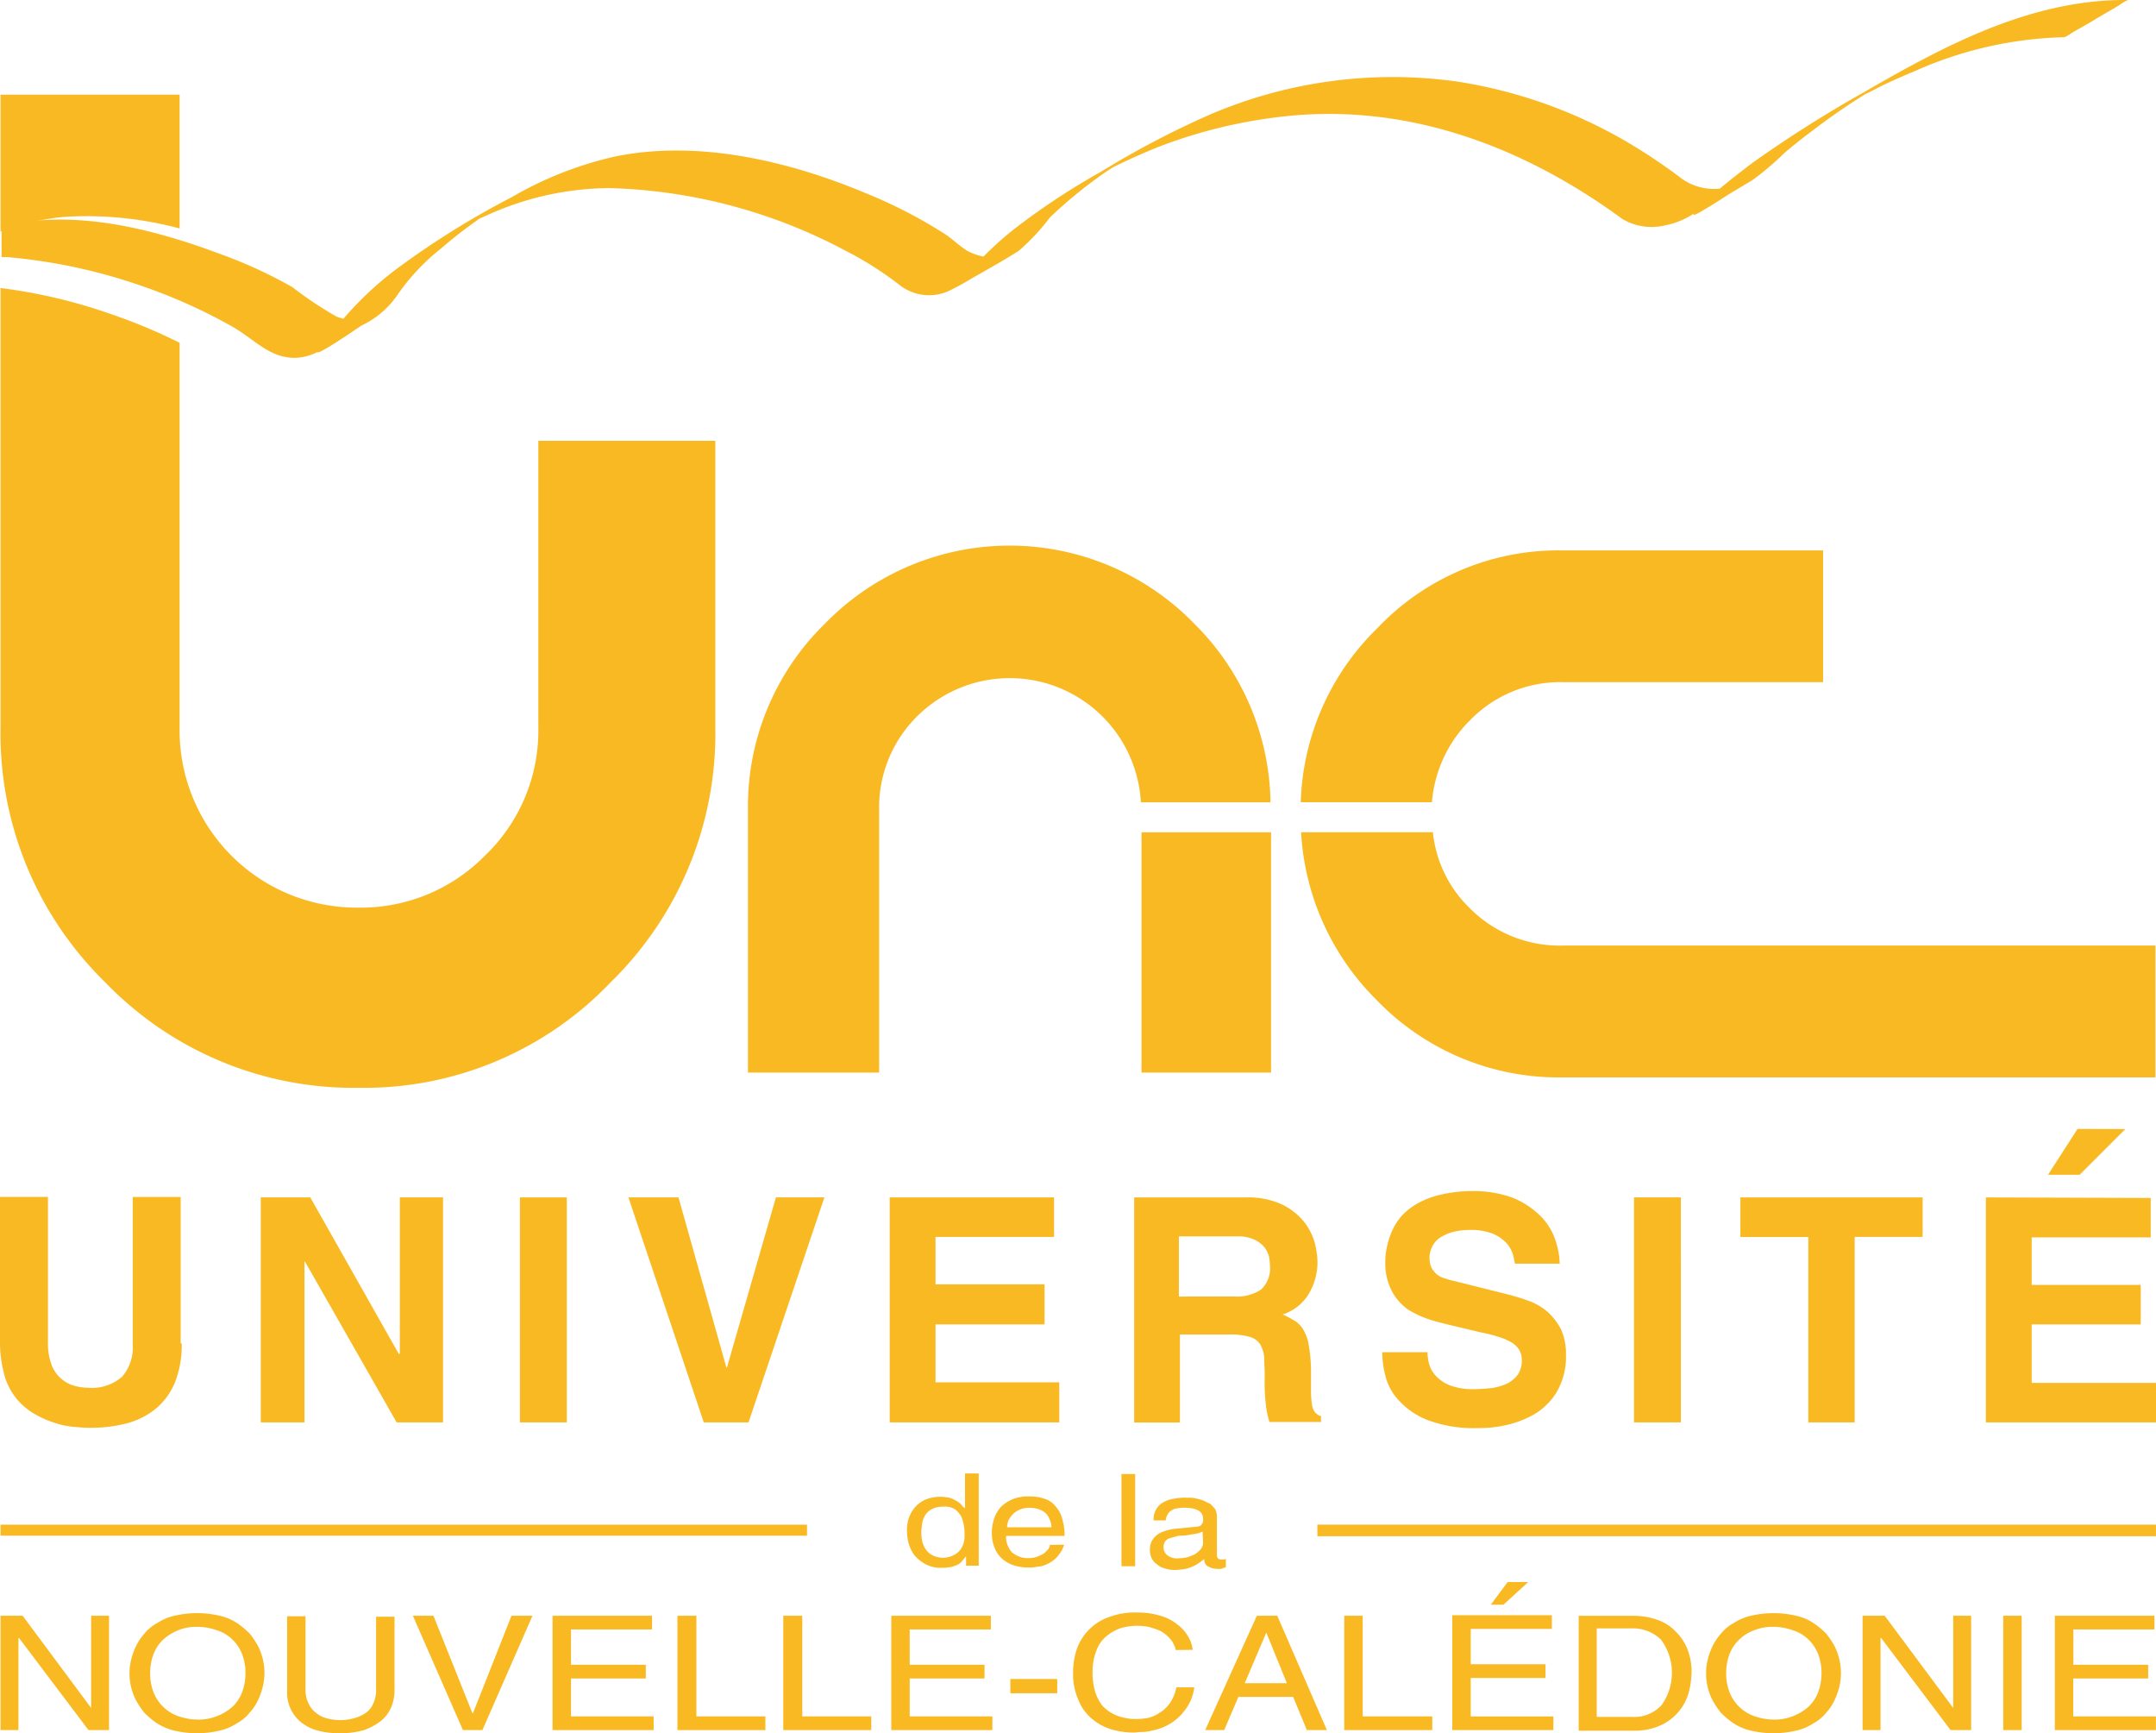 <svg id="logo-UNC" xmlns="http://www.w3.org/2000/svg" width="89.583" height="72" viewBox="0 0 89.583 72">
  <path id="Tracciato_32" data-name="Tracciato 32" d="M56.508,51.175h5.384v-9.98H56.508ZM74,45.9a5.266,5.266,0,0,1-3.874-1.576,5.1,5.1,0,0,1-1.51-3.13H63.14a10.64,10.64,0,0,0,3.152,6.982,10.493,10.493,0,0,0,7.7,3.2H98.64V45.9Zm-3.874-9.324A5.221,5.221,0,0,1,74,34.957H84.83V29.485H74a10.367,10.367,0,0,0-7.7,3.239,10.539,10.539,0,0,0-3.174,7.223h5.45A5.424,5.424,0,0,1,70.122,36.576ZM58.7,32.527a10.7,10.7,0,0,0-15.343,0,10.6,10.6,0,0,0-3.2,7.7V51.175h5.45V40.232a5.323,5.323,0,0,1,1.576-3.852,5.458,5.458,0,0,1,9.3,3.568H61.87A10.672,10.672,0,0,0,58.7,32.527Z" transform="translate(-9.079 -6.621)" fill="#f9b922"/>
  <path id="Tracciato_33" data-name="Tracciato 33" d="M22.375,19.46V31.366a7.186,7.186,0,0,1-2.211,5.319,7.224,7.224,0,0,1-5.253,2.167A7.363,7.363,0,0,1,7.47,31.366V15.389a22.646,22.646,0,0,0-2.823-1.182A22.171,22.171,0,0,0,.029,13.113V31.366A14.438,14.438,0,0,0,4.384,41.959a14.325,14.325,0,0,0,10.55,4.377,14.138,14.138,0,0,0,10.44-4.377,14.438,14.438,0,0,0,4.355-10.593V19.46ZM7.47,10.639V5.08H.029v5.691a10.122,10.122,0,0,1,2.648-.613A14.9,14.9,0,0,1,7.47,10.639Z" transform="translate(-0.007 -1.149)" fill="#f9b922"/>
  <path id="Tracciato_34" data-name="Tracciato 34" d="M77.389,3.875a51.581,51.581,0,0,0-4.552,2.889c-.46.35-.919.7-1.357,1.072a2.314,2.314,0,0,1-1.554-.394q-.821-.624-1.707-1.182A20.022,20.022,0,0,0,60.6,3.393,19.268,19.268,0,0,0,50.315,4.75a37.445,37.445,0,0,0-4.552,2.386,29.516,29.516,0,0,0-3.414,2.232,13.749,13.749,0,0,0-1.466,1.291,2.432,2.432,0,0,1-.635-.219c-.35-.2-.657-.525-1.007-.744a20.2,20.2,0,0,0-3.283-1.685C32.762,6.676,29.019,5.8,25.583,6.5a15.108,15.108,0,0,0-4.29,1.685,35.2,35.2,0,0,0-4.662,2.889,13.759,13.759,0,0,0-2.342,2.167c-.109-.022-.2-.066-.284-.088a15.786,15.786,0,0,1-1.839-1.226,19.37,19.37,0,0,0-3.064-1.4C6.41,9.522,3.3,8.734.435,9.324a2.048,2.048,0,0,0-.35.088v1.269H.326a22.933,22.933,0,0,1,5.537,1.182,22.525,22.525,0,0,1,3.852,1.729c.9.525,1.554,1.335,2.67,1.269a2.268,2.268,0,0,0,.832-.241c-.044.109.569-.241,1.817-1.094a3.738,3.738,0,0,0,1.51-1.291,8.918,8.918,0,0,1,1.817-1.926,18.191,18.191,0,0,1,1.488-1.16.3.3,0,0,1,.088-.066l.591-.263a12.459,12.459,0,0,1,4.793-1.007,22.075,22.075,0,0,1,9.827,2.6,14.088,14.088,0,0,1,2.3,1.466,1.987,1.987,0,0,0,1.97.219,10.437,10.437,0,0,0,.963-.525c.657-.372,1.313-.744,1.948-1.138a8.885,8.885,0,0,0,1.313-1.4,18.733,18.733,0,0,1,2.276-1.86c.131-.088.263-.175.416-.263.678-.328,1.357-.635,2.057-.9a20.815,20.815,0,0,1,5.034-1.182c5.121-.547,9.915,1.269,14.008,4.268a2.378,2.378,0,0,0,1.773.263,3.289,3.289,0,0,0,1.182-.482h.022c-.153.175.328-.088,1.445-.81l.985-.591a12.194,12.194,0,0,0,1.291-1.094c.5-.438,1.029-.832,1.554-1.226q.886-.657,1.839-1.248c.152-.066.306-.153.437-.219.547-.285,1.116-.525,1.686-.766a16.12,16.12,0,0,1,6.128-1.379c.087,0,.351-.2.394-.219.306-.175.635-.35.941-.547.306-.175.635-.372.941-.547A1.732,1.732,0,0,1,88.443,0C84.393-.043,80.76,1.927,77.389,3.875Z" transform="translate(-0.019)" fill="#f9b922"/>
  <path id="Tracciato_35" data-name="Tracciato 35" d="M33.538,81.834H.029v.46H33.538Z" transform="translate(-0.007 -18.501)" fill="#f9b922"/>
  <path id="Tracciato_36" data-name="Tracciato 36" d="M105.573,81.834H70.729v.482h34.844Z" transform="translate(-15.991 -18.501)" fill="#f9b922"/>
  <path id="Tracciato_37" data-name="Tracciato 37" d="M7.551,70.328A4.242,4.242,0,0,1,7.288,71.9,2.827,2.827,0,0,1,6.522,73a3.173,3.173,0,0,1-1.2.635,5.911,5.911,0,0,1-1.6.2c-.219,0-.46-.022-.7-.044a3.4,3.4,0,0,1-.788-.175,4.137,4.137,0,0,1-.788-.35,2.858,2.858,0,0,1-.7-.569A2.72,2.72,0,0,1,.2,71.707,5.513,5.513,0,0,1,0,70.437V64.243H1.992v6.063a2.5,2.5,0,0,0,.131.854,1.41,1.41,0,0,0,.875.9,2.032,2.032,0,0,0,.635.109,1.905,1.905,0,0,0,1.445-.46,1.863,1.863,0,0,0,.438-1.313v-6.15H7.507v6.085Z" transform="translate(0 -14.524)" fill="#f9b922"/>
  <path id="Tracciato_38" data-name="Tracciato 38" d="M19.778,64.271h1.795v9.346H19.646l-3.808-6.676h-.022v6.676H14V64.271h2.057l3.677,6.5h.044Z" transform="translate(-3.165 -14.531)" fill="#f9b922"/>
  <path id="Tracciato_39" data-name="Tracciato 39" d="M29.861,64.271H27.913v9.346h1.948Z" transform="translate(-6.31 -14.531)" fill="#f9b922"/>
  <path id="Tracciato_40" data-name="Tracciato 40" d="M39.868,64.271h2.014l-3.152,9.346h-1.86l-3.13-9.346h2.079l1.992,7.069h.022Z" transform="translate(-7.628 -14.531)" fill="#f9b922"/>
  <path id="Tracciato_41" data-name="Tracciato 41" d="M54.595,65.913H49.67v1.97H54.2v1.663H49.67v2.408h5.143v1.663H47.766V64.271h6.829Z" transform="translate(-10.799 -14.531)" fill="#f9b922"/>
  <path id="Tracciato_42" data-name="Tracciato 42" d="M65.012,68.386A1.818,1.818,0,0,0,66.15,68.1a1.208,1.208,0,0,0,.372-.985,2.41,2.41,0,0,0-.044-.394,1.11,1.11,0,0,0-.2-.394,1.211,1.211,0,0,0-.416-.306,1.6,1.6,0,0,0-.7-.131H62.736v2.5Zm-4.18-4.115h4.706a3.367,3.367,0,0,1,1.51.306,2.718,2.718,0,0,1,.9.722,2.531,2.531,0,0,1,.438.875,3.8,3.8,0,0,1,.109.744A2.6,2.6,0,0,1,68.12,68.3a1.953,1.953,0,0,1-1.073.832,5.306,5.306,0,0,1,.5.263,1.08,1.08,0,0,1,.372.394,1.784,1.784,0,0,1,.219.657,6.291,6.291,0,0,1,.088,1.051v.854a3.444,3.444,0,0,0,.044.547.568.568,0,0,0,.131.306.46.46,0,0,0,.241.153V73.6H66.5a3.731,3.731,0,0,1-.153-.744,8.142,8.142,0,0,1-.044-1.138c0-.328-.022-.591-.022-.81a1.344,1.344,0,0,0-.175-.547.784.784,0,0,0-.46-.306,2.905,2.905,0,0,0-.854-.088H62.779v3.655h-1.9V64.271Z" transform="translate(-13.753 -14.531)" fill="#f9b922"/>
  <path id="Tracciato_43" data-name="Tracciato 43" d="M76.091,70.651a1.929,1.929,0,0,0,.066.46,1.182,1.182,0,0,0,.284.5,1.547,1.547,0,0,0,.591.394,2.682,2.682,0,0,0,1.029.153c.241,0,.46-.022.7-.044a2.51,2.51,0,0,0,.613-.175,1.279,1.279,0,0,0,.46-.372,1.019,1.019,0,0,0,.175-.613.809.809,0,0,0-.131-.46.961.961,0,0,0-.35-.306,2.586,2.586,0,0,0-.547-.219A5.1,5.1,0,0,0,78.3,69.8l-1.007-.241c-.372-.088-.744-.175-1.094-.284a4.132,4.132,0,0,1-.941-.438,2.227,2.227,0,0,1-.657-.766,2.517,2.517,0,0,1-.263-1.248,2.677,2.677,0,0,1,.066-.569,3.527,3.527,0,0,1,.2-.635A2.51,2.51,0,0,1,75,64.982a2.666,2.666,0,0,1,.657-.525,3.535,3.535,0,0,1,.963-.372,5.7,5.7,0,0,1,1.313-.153,4.679,4.679,0,0,1,1.773.306A3.589,3.589,0,0,1,80.818,65a2.576,2.576,0,0,1,.591.985,3.334,3.334,0,0,1,.175.963h-1.86c-.022-.11-.044-.241-.088-.394a1.239,1.239,0,0,0-.263-.46A1.635,1.635,0,0,0,78.8,65.7a2.562,2.562,0,0,0-1.007-.153,2.677,2.677,0,0,0-.569.066,1.869,1.869,0,0,0-.525.2.954.954,0,0,0-.372.35,1.042,1.042,0,0,0-.066.963,1.034,1.034,0,0,0,.241.284.9.9,0,0,0,.328.153,2.234,2.234,0,0,0,.306.088l2.276.569a9.109,9.109,0,0,1,.919.285,2.463,2.463,0,0,1,.766.46,2.62,2.62,0,0,1,.547.722,2.5,2.5,0,0,1,.2,1.051,2.885,2.885,0,0,1-.219,1.2,2.5,2.5,0,0,1-.547.832,2.721,2.721,0,0,1-.766.547,4.258,4.258,0,0,1-.832.306,5.1,5.1,0,0,1-.766.131c-.241.022-.416.022-.547.022a5.394,5.394,0,0,1-2.057-.328,3.142,3.142,0,0,1-1.2-.81,2.293,2.293,0,0,1-.569-1.029,4.216,4.216,0,0,1-.131-.985h1.882Z" transform="translate(-16.777 -14.454)" fill="#f9b922"/>
  <path id="Tracciato_44" data-name="Tracciato 44" d="M89.674,64.271H87.727v9.346h1.948Z" transform="translate(-19.833 -14.531)" fill="#f9b922"/>
  <path id="Tracciato_45" data-name="Tracciato 45" d="M98.188,73.617H96.262v-7.7H93.439V64.271h7.573v1.641H98.188Z" transform="translate(-21.125 -14.531)" fill="#f9b922"/>
  <path id="Tracciato_46" data-name="Tracciato 46" d="M106.618,63.44v9.346h7.069V71.144h-5.165V68.715h4.531V67.073h-4.531V65.1h4.946V63.462Zm3.808-2.845L109.2,62.5h1.313l1.9-1.9Z" transform="translate(-24.104 -13.699)" fill="#f9b922"/>
  <path id="Tracciato_47" data-name="Tracciato 47" d="M49.29,81.519a2.431,2.431,0,0,0,.044.416,1.054,1.054,0,0,0,.175.35.711.711,0,0,0,.284.219,1.045,1.045,0,0,0,.394.088,1.284,1.284,0,0,0,.284-.044,1.006,1.006,0,0,0,.306-.153A.711.711,0,0,0,51,82.11a1.016,1.016,0,0,0,.088-.46,2.25,2.25,0,0,0-.022-.372,2.645,2.645,0,0,0-.109-.394,1.151,1.151,0,0,0-.263-.306.788.788,0,0,0-.481-.109,1.011,1.011,0,0,0-.5.109.711.711,0,0,0-.284.285.937.937,0,0,0-.109.35C49.312,81.322,49.29,81.432,49.29,81.519Zm2.386,1.4h-.525v-.372h-.022a2.332,2.332,0,0,1-.2.241.521.521,0,0,1-.241.131.582.582,0,0,1-.263.066,1.065,1.065,0,0,1-.263.022,1.33,1.33,0,0,1-.7-.153,1.56,1.56,0,0,1-.46-.372,1.523,1.523,0,0,1-.241-.5,2.158,2.158,0,0,1-.066-.525,1.512,1.512,0,0,1,.088-.547,1.458,1.458,0,0,1,.263-.438,1.306,1.306,0,0,1,.438-.306,1.67,1.67,0,0,1,.591-.109,1.968,1.968,0,0,1,.394.044,1.134,1.134,0,0,1,.285.131.77.77,0,0,1,.2.153.372.372,0,0,0,.131.131h.022V79.09h.569Z" transform="translate(-11.01 -17.881)" fill="#f9b922"/>
  <path id="Tracciato_48" data-name="Tracciato 48" d="M55.726,81.6a.7.7,0,0,0-.066-.306.756.756,0,0,0-.153-.263.9.9,0,0,0-.284-.175,1.229,1.229,0,0,0-.438-.066.948.948,0,0,0-.635.241,1.178,1.178,0,0,0-.2.263.773.773,0,0,0-.066.306Zm.525.722a.454.454,0,0,1-.044.131.887.887,0,0,1-.109.2,1.537,1.537,0,0,1-.175.219,1.369,1.369,0,0,1-.263.2l-.131.066a1.508,1.508,0,0,1-.175.066c-.066.022-.153.022-.263.044a1.659,1.659,0,0,1-.35.022,1.926,1.926,0,0,1-.635-.109,1.367,1.367,0,0,1-.46-.285,1.167,1.167,0,0,1-.285-.438,1.551,1.551,0,0,1-.109-.569,1.887,1.887,0,0,1,.088-.613,1.43,1.43,0,0,1,.284-.5,1.672,1.672,0,0,1,.5-.328,1.794,1.794,0,0,1,.722-.109,1.831,1.831,0,0,1,.635.109.933.933,0,0,1,.438.328,1.188,1.188,0,0,1,.263.525,2.126,2.126,0,0,1,.088.678H53.843a.948.948,0,0,0,.241.678.988.988,0,0,0,.722.241.907.907,0,0,0,.35-.066,1.449,1.449,0,0,0,.263-.131,1.32,1.32,0,0,0,.175-.175.291.291,0,0,0,.066-.175Z" transform="translate(-12.039 -18.156)" fill="#f9b922"/>
  <path id="Tracciato_49" data-name="Tracciato 49" d="M60.779,79.118h-.569v3.83h.569Z" transform="translate(-13.612 -17.887)" fill="#f9b922"/>
  <path id="Tracciato_50" data-name="Tracciato 50" d="M63.925,81.791c-.022.022-.044.022-.088.044a1.4,1.4,0,0,1-.153.044c-.066.022-.153.022-.263.044a2.02,2.02,0,0,1-.416.044.777.777,0,0,0-.219.044c-.088.022-.153.044-.241.066a.341.341,0,0,0-.175.131.37.37,0,0,0-.066.219.408.408,0,0,0,.153.35.641.641,0,0,0,.46.131,1.926,1.926,0,0,0,.372-.044,2.537,2.537,0,0,0,.328-.131,1.142,1.142,0,0,0,.241-.219.42.42,0,0,0,.088-.263Zm-2.035-.5A.779.779,0,0,1,62,80.872a.711.711,0,0,1,.284-.284,1.143,1.143,0,0,1,.438-.153,2.218,2.218,0,0,1,.547-.044h.175a1.1,1.1,0,0,1,.263.044,1.415,1.415,0,0,1,.284.088l.263.131a1.97,1.97,0,0,1,.2.219.7.7,0,0,1,.066.306v1.6a.161.161,0,0,0,.175.175h.088a.238.238,0,0,0,.109-.022v.35a.311.311,0,0,0-.131.044.426.426,0,0,1-.175.022,1.14,1.14,0,0,1-.306-.044,1.291,1.291,0,0,1-.175-.088.458.458,0,0,1-.088-.131.372.372,0,0,1-.022-.153,1.542,1.542,0,0,1-.2.153,1.389,1.389,0,0,1-.263.153,1.445,1.445,0,0,1-.328.109,2.46,2.46,0,0,1-.438.044,1.274,1.274,0,0,1-.416-.066.789.789,0,0,1-.328-.175.643.643,0,0,1-.219-.263.73.73,0,0,1-.066-.328.821.821,0,0,1,.022-.219.741.741,0,0,1,.131-.263.883.883,0,0,1,.306-.241,2.391,2.391,0,0,1,.547-.153l.919-.088a.2.2,0,0,0,.109-.022.113.113,0,0,0,.088-.044.3.3,0,0,0,.066-.088.376.376,0,0,0,.022-.175q0-.46-.788-.46a1.962,1.962,0,0,0-.394.044.958.958,0,0,0-.219.131.77.77,0,0,0-.109.175.515.515,0,0,0-.044.175h-.5Z" transform="translate(-13.957 -18.175)" fill="#f9b922"/>
  <path id="Tracciato_51" data-name="Tracciato 51" d="M3.793,86.726v3.83L.948,86.726H.029v4.749H.773v-3.83H.795l2.889,3.83h.854V86.726Z" transform="translate(-0.007 -19.607)" fill="#f9b922"/>
  <path id="Tracciato_52" data-name="Tracciato 52" d="M11.773,89.08a2.166,2.166,0,0,0-.131-.766,1.641,1.641,0,0,0-.394-.613,1.564,1.564,0,0,0-.635-.394,2.447,2.447,0,0,0-.832-.153,2.014,2.014,0,0,0-.832.153,2.112,2.112,0,0,0-.613.394,1.641,1.641,0,0,0-.394.613,2.255,2.255,0,0,0-.131.766,2.165,2.165,0,0,0,.131.766,1.715,1.715,0,0,0,1.007,1.007,2.447,2.447,0,0,0,.832.153,2.014,2.014,0,0,0,.832-.153,2.074,2.074,0,0,0,.635-.394,1.642,1.642,0,0,0,.394-.613A2.255,2.255,0,0,0,11.773,89.08Zm.788,0a2.481,2.481,0,0,1-.066.547,2.934,2.934,0,0,1-.2.569,2,2,0,0,1-.35.525,1.752,1.752,0,0,1-.525.438,2.18,2.18,0,0,1-.722.306,4.1,4.1,0,0,1-1.882,0,2.4,2.4,0,0,1-.722-.306,3.487,3.487,0,0,1-.525-.438,3.656,3.656,0,0,1-.35-.525,2.439,2.439,0,0,1-.2-1.663,2.931,2.931,0,0,1,.2-.569,2.438,2.438,0,0,1,.35-.525A1.752,1.752,0,0,1,8.1,87a2.179,2.179,0,0,1,.722-.306,4.1,4.1,0,0,1,1.882,0,2.18,2.18,0,0,1,.722.306,3.484,3.484,0,0,1,.525.438,3.649,3.649,0,0,1,.35.525,2.5,2.5,0,0,1,.2.569A2.336,2.336,0,0,1,12.561,89.08Z" transform="translate(-1.573 -19.575)" fill="#f9b922"/>
  <path id="Tracciato_53" data-name="Tracciato 53" d="M19.878,86.726v3.086a1.9,1.9,0,0,1-.131.7,1.534,1.534,0,0,1-.416.569,2.488,2.488,0,0,1-.722.394,3.51,3.51,0,0,1-1.007.131,3.355,3.355,0,0,1-.985-.131,1.826,1.826,0,0,1-.678-.372,1.586,1.586,0,0,1-.394-.547,1.569,1.569,0,0,1-.131-.635V86.747h.766v3a1.3,1.3,0,0,0,.131.635.991.991,0,0,0,.328.394,1.121,1.121,0,0,0,.46.219,2.135,2.135,0,0,0,1.051,0,1.591,1.591,0,0,0,.481-.2.883.883,0,0,0,.35-.394,1.365,1.365,0,0,0,.131-.635v-3h.766Z" transform="translate(-3.485 -19.607)" fill="#f9b922"/>
  <path id="Tracciato_54" data-name="Tracciato 54" d="M26.265,86.726l-1.6,4.049h-.022l-1.62-4.049h-.854l2.079,4.749h.81l2.079-4.749Z" transform="translate(-5.013 -19.607)" fill="#f9b922"/>
  <path id="Tracciato_55" data-name="Tracciato 55" d="M29.666,86.726v4.749h4.2v-.569H30.432V89.33H33.54v-.569H30.432V87.295H33.8v-.569Z" transform="translate(-6.707 -19.607)" fill="#f9b922"/>
  <path id="Tracciato_56" data-name="Tracciato 56" d="M36.369,86.726v4.749h3.655v-.569H37.157v-4.18Z" transform="translate(-8.222 -19.607)" fill="#f9b922"/>
  <path id="Tracciato_57" data-name="Tracciato 57" d="M42.053,86.726v4.749h3.655v-.569H42.841v-4.18Z" transform="translate(-9.507 -19.607)" fill="#f9b922"/>
  <path id="Tracciato_58" data-name="Tracciato 58" d="M47.851,86.726v4.749h4.2v-.569H48.617V89.33h3.108v-.569H48.617V87.295h3.371v-.569Z" transform="translate(-10.818 -19.607)" fill="#f9b922"/>
  <path id="Tracciato_59" data-name="Tracciato 59" d="M56.191,90.12H54.243v.591h1.948Z" transform="translate(-12.263 -20.374)" fill="#f9b922"/>
  <path id="Tracciato_60" data-name="Tracciato 60" d="M61.875,88.111a1.015,1.015,0,0,0-.263-.5A1.361,1.361,0,0,0,61.2,87.3a3.765,3.765,0,0,0-.46-.153,3.263,3.263,0,0,0-.46-.044,2.5,2.5,0,0,0-.722.109,2.011,2.011,0,0,0-.591.35,1.407,1.407,0,0,0-.394.591,2.347,2.347,0,0,0-.153.832,3,3,0,0,0,.088.788,1.9,1.9,0,0,0,.306.635,1.688,1.688,0,0,0,.591.416,2.2,2.2,0,0,0,.9.153,2.988,2.988,0,0,0,.416-.044,1.389,1.389,0,0,0,.46-.2,1.461,1.461,0,0,0,.438-.394,1.764,1.764,0,0,0,.284-.678h.744a1.981,1.981,0,0,1-.263.766,2.54,2.54,0,0,1-.438.525,2.261,2.261,0,0,1-1.029.5,1.932,1.932,0,0,1-.46.066c-.131,0-.241.022-.306.022a3.371,3.371,0,0,1-.941-.131,2.24,2.24,0,0,1-.81-.438,1.93,1.93,0,0,1-.569-.788,2.679,2.679,0,0,1-.219-1.16,2.943,2.943,0,0,1,.175-1.007,2.166,2.166,0,0,1,.525-.788,2.123,2.123,0,0,1,.832-.5,2.99,2.99,0,0,1,1.116-.175,3.2,3.2,0,0,1,.963.131,1.91,1.91,0,0,1,.7.35,1.661,1.661,0,0,1,.46.5,1.475,1.475,0,0,1,.2.569Z" transform="translate(-13.024 -19.569)" fill="#f9b922"/>
  <path id="Tracciato_61" data-name="Tracciato 61" d="M67.245,87.426l.854,2.1H66.348Zm-.394-.7-2.145,4.749h.788l.591-1.379h2.276l.569,1.379h.832L67.7,86.726Z" transform="translate(-14.629 -19.607)" fill="#f9b922"/>
  <path id="Tracciato_62" data-name="Tracciato 62" d="M72.172,86.726v4.749h3.655v-.569H72.938v-4.18Z" transform="translate(-16.317 -19.607)" fill="#f9b922"/>
  <path id="Tracciato_63" data-name="Tracciato 63" d="M77.97,86.317v4.749h4.2V90.5H78.736V88.9h3.108V88.33H78.736V86.864h3.371v-.569H77.97Zm2.3-1.4-.7.941h.525l1.029-.941Z" transform="translate(-17.627 -19.198)" fill="#f9b922"/>
  <path id="Tracciato_64" data-name="Tracciato 64" d="M85.5,90.928h1.488a1.552,1.552,0,0,0,1.2-.481,2.31,2.31,0,0,0-.022-2.736,1.686,1.686,0,0,0-1.248-.46H85.5Zm-.766-4.2h2.3a2.943,2.943,0,0,1,1.007.175,1.9,1.9,0,0,1,.744.482,2.091,2.091,0,0,1,.482.722,2.573,2.573,0,0,1,.175.941,3.775,3.775,0,0,1-.109.832,2.117,2.117,0,0,1-1.138,1.379,2.6,2.6,0,0,1-1.16.241H84.751V86.726Z" transform="translate(-19.156 -19.607)" fill="#f9b922"/>
  <path id="Tracciato_65" data-name="Tracciato 65" d="M96.394,89.08a2.164,2.164,0,0,0-.131-.766,1.641,1.641,0,0,0-.394-.613,1.564,1.564,0,0,0-.635-.394,2.447,2.447,0,0,0-.832-.153,2.014,2.014,0,0,0-.832.153,1.74,1.74,0,0,0-.613.394,1.64,1.64,0,0,0-.394.613,2.255,2.255,0,0,0-.131.766,2.166,2.166,0,0,0,.131.766,1.715,1.715,0,0,0,1.007,1.007,2.447,2.447,0,0,0,.832.153,2.014,2.014,0,0,0,.832-.153,2.075,2.075,0,0,0,.635-.394,1.641,1.641,0,0,0,.394-.613A2.253,2.253,0,0,0,96.394,89.08Zm.81,0a2.486,2.486,0,0,1-.066.547,2.929,2.929,0,0,1-.2.569,2,2,0,0,1-.35.525,1.753,1.753,0,0,1-.525.438,2.179,2.179,0,0,1-.722.306,4.1,4.1,0,0,1-1.882,0,2.179,2.179,0,0,1-.722-.306,3.485,3.485,0,0,1-.525-.438,3.665,3.665,0,0,1-.35-.525,2.44,2.44,0,0,1-.2-1.663,2.934,2.934,0,0,1,.2-.569,2.441,2.441,0,0,1,.35-.525A1.753,1.753,0,0,1,92.739,87a2.179,2.179,0,0,1,.722-.306,4.1,4.1,0,0,1,1.882,0,2.179,2.179,0,0,1,.722.306,3.485,3.485,0,0,1,.525.438,3.656,3.656,0,0,1,.35.525,2.5,2.5,0,0,1,.2.569A2.34,2.34,0,0,1,97.2,89.08Z" transform="translate(-20.709 -19.575)" fill="#f9b922"/>
  <path id="Tracciato_66" data-name="Tracciato 66" d="M103.765,86.726v3.83l-2.846-3.83H100v4.749h.745v-3.83h.022l2.889,3.83h.854V86.726Z" transform="translate(-22.608 -19.607)" fill="#f9b922"/>
  <path id="Tracciato_67" data-name="Tracciato 67" d="M108.317,86.726h-.766v4.749h.766Z" transform="translate(-24.315 -19.607)" fill="#f9b922"/>
  <path id="Tracciato_68" data-name="Tracciato 68" d="M110.322,86.726v4.749h4.2v-.569h-3.436V89.33H114.2v-.569h-3.108V87.295h3.37v-.569Z" transform="translate(-24.942 -19.607)" fill="#f9b922"/>
</svg>
